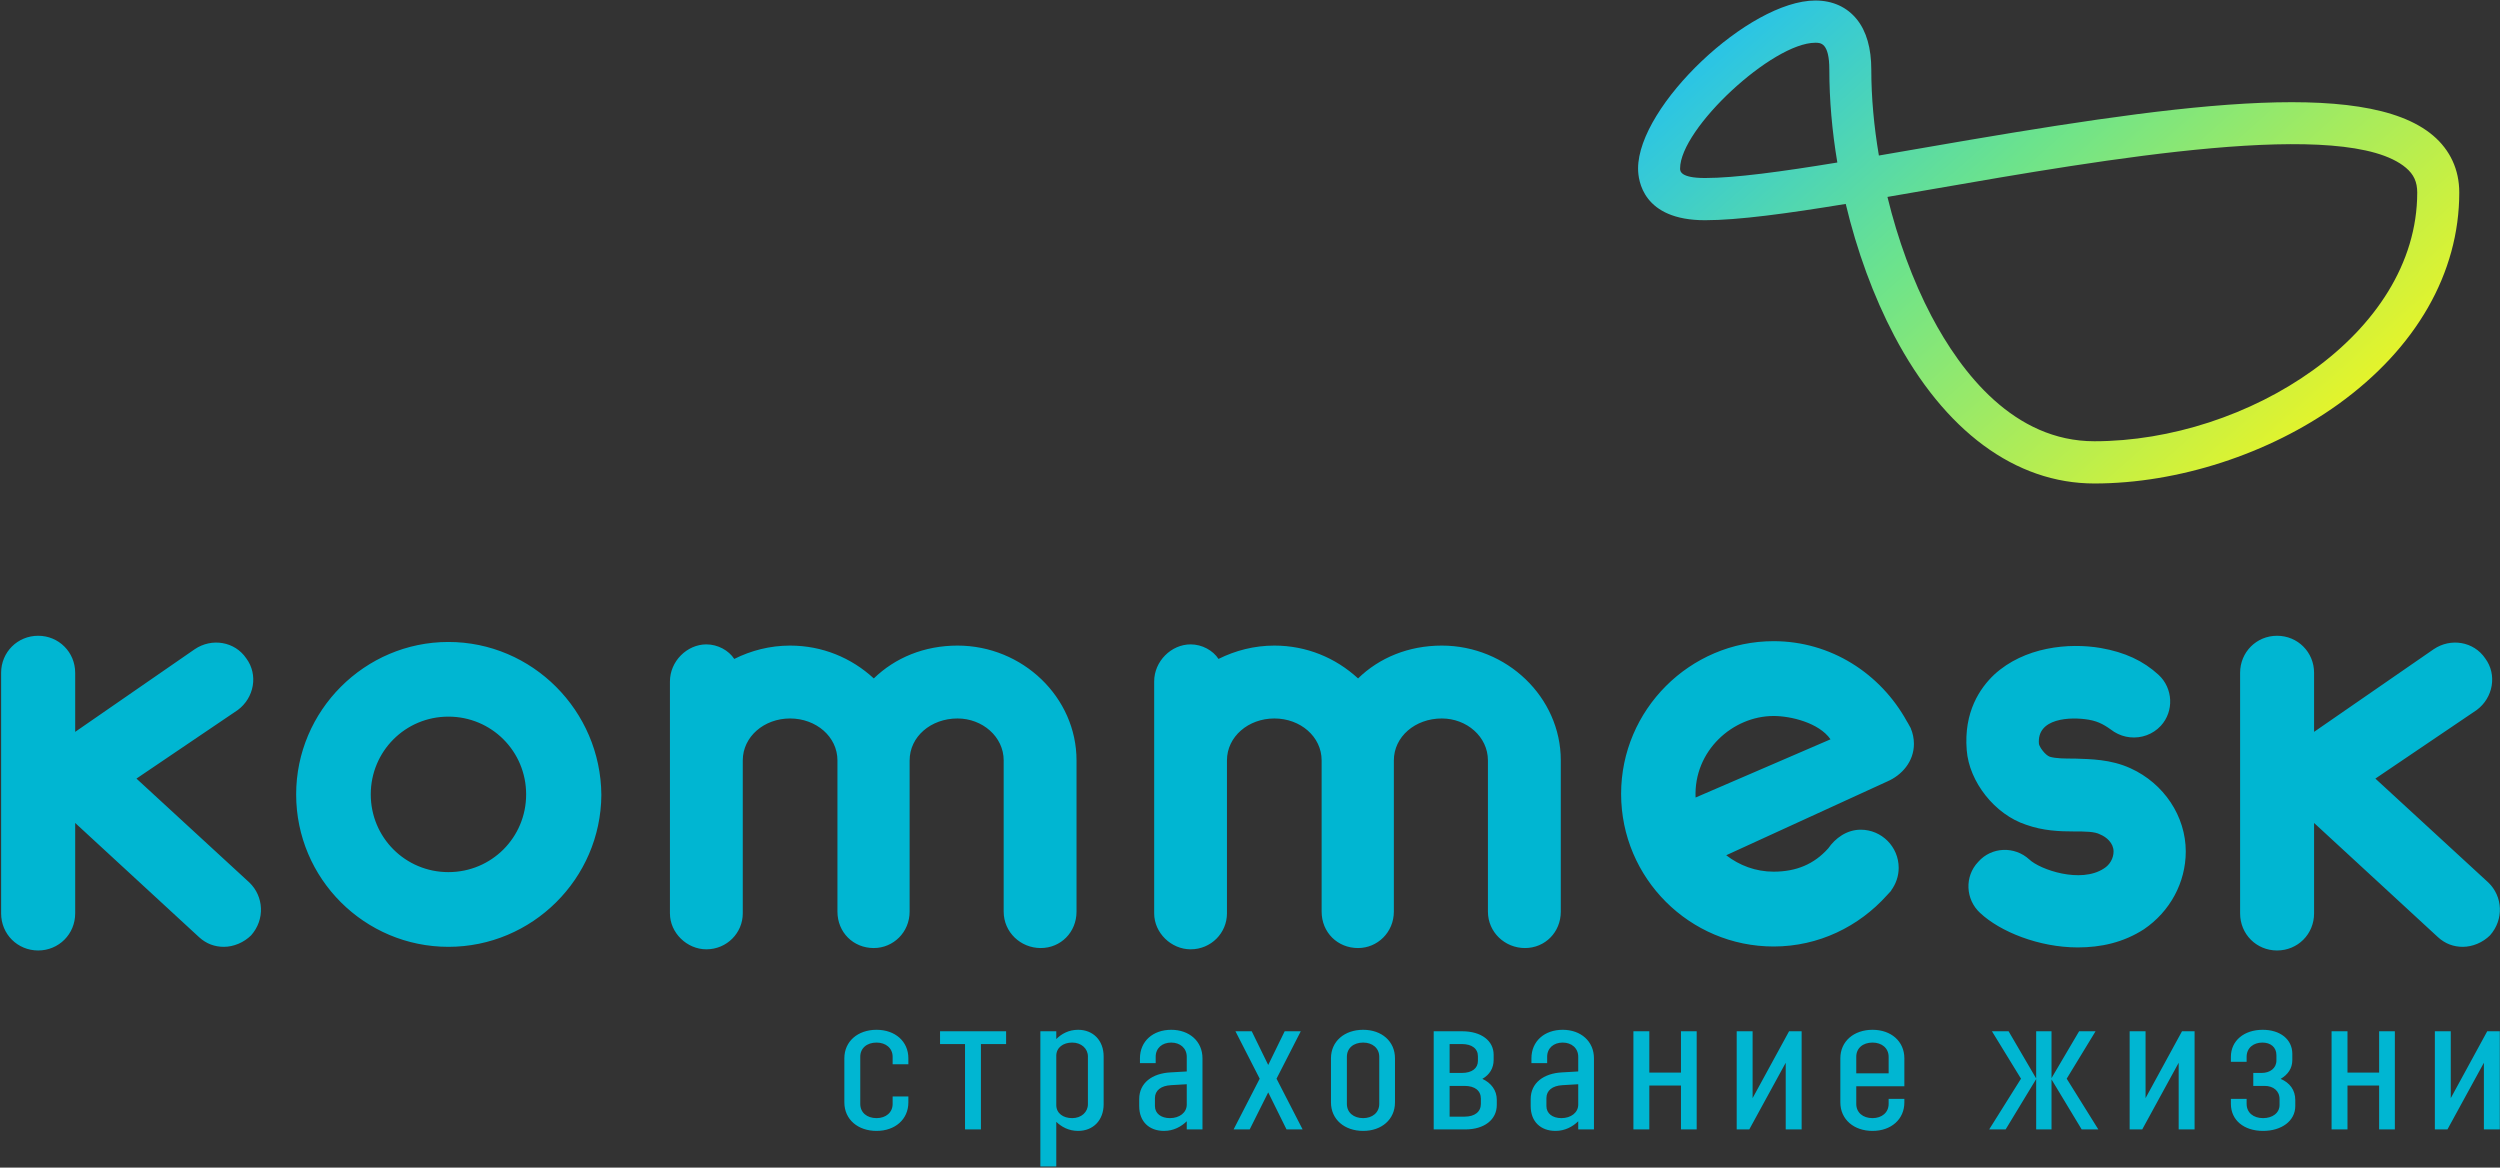 <svg width="1593" height="744" viewBox="0 0 1593 744" fill="none" xmlns="http://www.w3.org/2000/svg">
    <rect x="0" y="0" width="1593" height="744" fill="#333333" stroke="none"/>
    <path d="M160.028 595.983C155.361 600.616 148.82 603.321 142.635 603.321C136.836 603.321 131.438 601.398 126.803 597.124L47.907 524.388V582.041C47.907 595.237 37.438 605.644 24.334 605.644C11.16 605.644 0.718 595.237 0.718 582.041V428.702C0.718 415.558 11.16 405.113 24.334 405.113C37.438 405.113 47.907 415.558 47.907 428.702V466.343L124.072 413.688C134.894 406.36 149.6 408.684 156.934 419.521C164.684 429.958 161.953 444.662 151.534 452.406L86.948 496.119L158.885 562.321C168.161 571.218 168.936 585.921 160.028 595.983ZM1130.15 456.228C1140.99 456.228 1159.03 460.48 1166.4 471.09L1080.42 508.186C1079.16 478.304 1104.21 456.228 1130.15 456.228ZM1219.55 474.031C1219.55 470.542 1218.86 467.204 1217.57 464.184L1217.61 464.113C1217.23 463.358 1216.74 462.674 1216.38 461.919C1215.93 461.12 1215.53 460.303 1215.01 459.554C1198.34 429.324 1166.75 408.557 1130.15 408.557C1076.73 408.557 1032.97 452.35 1032.97 505.827C1032.97 559.705 1076.73 603.108 1130.15 603.108C1158.85 603.108 1184.47 590.389 1202.33 570.513C1202.77 570.1 1203.15 569.628 1203.57 569.174C1204.07 568.596 1204.63 568.089 1205.13 567.49C1205.1 567.47 1205.06 567.44 1205.02 567.419C1208.01 563.37 1209.84 558.401 1209.84 552.975C1209.84 539.584 1199.01 528.684 1185.64 528.684C1176.77 528.684 1169.42 534.078 1164.88 540.681L1164.86 540.675C1155.93 550.643 1144.58 555.429 1130.15 555.429C1118.69 555.429 1108.31 551.439 1099.94 544.957L1202.39 498.033C1211.93 493.966 1219.55 485.201 1219.55 474.031ZM1323.98 603.698C1299.22 603.698 1274.43 593.668 1261.67 581.672C1252.44 573.149 1251.64 558.446 1260.54 549.159C1269.05 539.487 1283.74 539.103 1293.02 547.605C1299.96 554.196 1325.87 563.09 1340.58 553.415C1344.41 551.1 1346.76 546.824 1346.76 542.562C1346.76 537.16 1342.13 533.279 1338.26 531.737C1334.77 529.802 1328.58 529.802 1321.64 529.802C1312.37 529.802 1301.91 529.398 1291.07 525.541C1271.01 518.976 1254.71 498.062 1253.19 477.956C1251.25 453.568 1261.67 438.472 1270.61 429.958C1289.92 412.161 1318.14 409.436 1338.65 412.922C1354.09 415.643 1365.67 421.073 1375.39 429.958C1384.67 438.472 1385.43 453.184 1376.89 462.462C1371.89 467.894 1364.55 470.589 1357.18 469.796C1353.72 469.442 1350.25 468.274 1347.15 466.343C1341.72 462.462 1337.88 459.775 1330.9 458.596C1319.32 456.637 1297.67 457.431 1299.22 474.066C1299.57 476.003 1303.07 481.049 1306.11 482.185C1310.04 483.37 1315.8 483.37 1322.04 483.37C1332.06 483.736 1344.84 483.736 1357.59 489.56C1378.86 499.23 1392.77 520.121 1392.77 542.562C1392.77 562.321 1382.73 580.87 1366.1 592.129C1352.95 600.616 1338.65 603.698 1323.98 603.698ZM1586.66 595.983C1582.03 600.616 1575.44 603.321 1569.29 603.321C1563.48 603.321 1558.07 601.398 1553.43 597.124L1474.53 524.388V582.041C1474.53 595.237 1464.12 605.644 1450.94 605.644C1437.8 605.644 1427.4 595.237 1427.4 582.041V428.702C1427.4 415.558 1437.8 405.113 1450.94 405.113C1464.12 405.113 1474.53 415.558 1474.53 428.702V466.343L1550.73 413.688C1561.52 406.36 1576.23 408.684 1583.58 419.521C1591.31 429.958 1588.61 444.662 1578.18 452.406L1513.59 496.119L1585.55 562.321C1594.82 571.218 1595.56 585.921 1586.66 595.983ZM994.541 485.694C994.541 486.449 994.541 486.847 994.541 487.224V580.87C994.541 594.058 984.481 604.093 971.708 604.093C958.946 604.093 948.103 594.058 948.103 580.87V485.694C948.103 485.311 948.103 484.895 948.103 484.517C948.103 469.442 934.578 457.808 918.735 457.808C901.719 457.808 888.165 469.442 888.165 484.517V485.694C888.165 486.449 888.165 486.847 888.165 487.224V580.87C888.165 594.058 877.731 604.093 865.355 604.093C852.208 604.093 842.143 594.058 842.143 580.87V485.694C842.143 485.311 842.143 484.895 842.143 484.517C842.143 469.442 828.653 457.808 812.032 457.808C795.393 457.808 781.818 469.442 781.818 484.517V582.041C781.818 594.403 771.773 604.904 758.661 604.904C746.248 604.904 735.44 594.403 735.44 582.041V434.196C735.44 421.43 746.248 410.598 758.661 410.598C765.969 410.598 772.955 414.476 776.429 419.87C787.293 414.476 799.223 411.37 812.032 411.37C832.493 411.37 851.041 419.12 865.355 432.294C878.874 419.12 897.49 411.37 918.735 411.37C960.093 411.37 994.541 444.269 994.541 484.517V485.694ZM685.962 485.694C685.962 486.449 685.962 486.847 685.962 487.224V580.87C685.962 594.058 675.893 604.093 663.149 604.093C650.373 604.093 639.545 594.058 639.545 580.87V485.694C639.545 485.311 639.545 484.895 639.545 484.517C639.545 469.442 625.985 457.808 610.144 457.808C593.14 457.808 579.612 469.442 579.612 484.517V485.694C579.612 486.449 579.612 486.847 579.612 487.224V580.87C579.612 594.058 569.19 604.093 556.785 604.093C543.667 604.093 533.62 594.058 533.62 580.87V485.694C533.62 485.311 533.62 484.895 533.62 484.517C533.62 469.442 520.051 457.808 503.424 457.808C486.852 457.808 473.292 469.442 473.292 484.517V582.041C473.292 594.403 463.212 604.904 450.088 604.904C437.713 604.904 426.881 594.403 426.881 582.041V434.196C426.881 421.43 437.713 410.598 450.088 410.598C457.413 410.598 464.379 414.476 467.871 419.87C478.688 414.476 490.701 411.37 503.424 411.37C523.943 411.37 542.495 419.12 556.785 432.294C570.357 419.12 588.903 411.37 610.144 411.37C651.549 411.37 685.962 444.269 685.962 484.517V485.694ZM285.719 456.638C258.283 456.638 236.246 478.725 236.246 506.183C236.246 533.662 258.283 555.715 285.719 555.715C313.219 555.715 335.256 533.662 335.256 506.183C335.256 478.725 313.219 456.638 285.719 456.638ZM285.719 603.321C232.395 603.321 188.71 559.988 188.71 506.183C188.71 452.783 232.395 409.059 285.719 409.059C339.113 409.059 382.822 452.783 383.181 506.567C382.822 559.988 339.113 603.321 285.719 603.321Z"
          fill="#00B6D2"/>
    <path d="M568.791 678.131H578.812V674.356C578.812 663.501 570.323 656.184 558.534 656.184C546.627 656.184 538.021 663.501 538.021 674.356V702.439C538.021 713.294 546.627 720.611 558.534 720.611C570.323 720.611 578.812 713.294 578.812 702.439V698.664H568.791V703.383C568.791 708.93 564.427 712.469 558.534 712.469C552.403 712.469 548.16 708.93 548.16 703.383V673.412C548.16 667.865 552.403 664.326 558.534 664.326C564.427 664.326 568.791 667.865 568.791 673.412V678.131ZM598.996 665.27H614.913V719.667H625.052V665.27H641.087V657.128H598.996V665.27ZM662.921 743.268H673.06V714.828C676.36 718.016 680.96 720.611 686.971 720.611C696.521 720.611 703.242 713.884 703.242 703.619V673.176C703.242 662.911 696.521 656.184 686.971 656.184C680.96 656.184 676.36 658.779 673.06 662.085V657.128H662.921V743.268ZM683.199 712.469C677.421 712.469 673.178 709.402 673.06 704.327V672.587C673.178 667.511 677.421 664.326 683.199 664.326C689.095 664.326 693.22 668.219 693.22 673.176V703.619C693.22 708.576 689.095 712.469 683.199 712.469ZM736.396 677.423V673.412C736.396 667.865 740.521 664.326 746.3 664.326C751.957 664.326 756.203 667.865 756.203 673.412V682.734L745.946 683.324C734.154 683.913 725.903 690.05 725.903 700.316V704.798C725.903 714.828 732.386 720.611 741.7 720.611C747.832 720.611 752.664 717.898 756.203 714.474V719.667H766.224V674.356C766.224 663.501 757.853 656.184 746.3 656.184C734.625 656.184 726.375 663.501 726.375 674.356V677.423H736.396ZM756.203 703.855C756.203 708.93 751.603 712.469 745.474 712.469C739.814 712.469 735.924 709.52 735.924 704.798V699.726C735.924 694.887 739.696 691.82 746.182 691.466L756.203 690.876V703.855ZM819.774 719.667H830.031L813.407 687.334L828.853 657.128H818.596L808.103 678.602L797.608 657.128H787.233L802.678 687.334L786.054 719.667H796.311L808.103 696.066L819.774 719.667ZM888.885 702.439V674.356C888.885 663.501 880.396 656.184 868.607 656.184C856.7 656.184 848.093 663.501 848.093 674.356V702.439C848.093 713.294 856.7 720.611 868.607 720.611C880.396 720.611 888.885 713.294 888.885 702.439ZM878.864 703.383C878.864 708.93 874.5 712.469 868.607 712.469C862.476 712.469 858.233 708.93 858.233 703.383V673.412C858.233 667.865 862.476 664.326 868.607 664.326C874.5 664.326 878.864 667.865 878.864 673.412V703.383ZM913.551 719.667H933.711C945.853 719.667 953.753 713.412 953.753 704.091V700.788C953.753 694.769 950.217 690.05 944.557 687.452C949.157 684.857 951.75 680.611 951.75 675.417V672.115C951.75 663.147 943.85 657.128 931.707 657.128H913.551V719.667ZM943.614 700.08V703.383C943.614 708.34 939.843 711.525 933.239 711.525H923.69V691.938H933.239C939.843 691.938 943.614 695.005 943.614 700.08ZM941.729 673.058V676.007C941.729 680.729 937.954 683.678 931.472 683.678H923.69V665.27H931.472C937.954 665.27 941.729 668.219 941.729 673.058ZM985.847 677.423V673.412C985.847 667.865 989.972 664.326 995.75 664.326C1001.41 664.326 1005.65 667.865 1005.65 673.412V682.734L995.397 683.324C983.605 683.913 975.354 690.05 975.354 700.316V704.798C975.354 714.828 981.837 720.611 991.151 720.611C997.282 720.611 1002.11 717.898 1005.65 714.474V719.667H1015.67V674.356C1015.67 663.501 1007.3 656.184 995.75 656.184C984.076 656.184 975.826 663.501 975.826 674.356V677.423H985.847ZM1005.65 703.855C1005.65 708.93 1001.05 712.469 994.925 712.469C989.265 712.469 985.376 709.52 985.376 704.798V699.726C985.376 694.887 989.147 691.82 995.632 691.466L1005.65 690.876V703.855ZM1071.11 719.667H1081.13V657.128H1071.11V683.442H1050.95V657.128H1040.81V719.667H1050.95V691.702H1071.11V719.667ZM1137.86 719.667H1148V657.128H1139.99L1116.76 699.726V657.128H1106.62V719.667H1114.64L1137.86 677.187V719.667ZM1172.67 702.439C1172.67 713.294 1181.28 720.611 1193.18 720.611C1204.97 720.611 1213.46 713.294 1213.46 702.439V700.198H1203.44V703.383C1203.44 708.93 1199.08 712.469 1193.18 712.469C1187.05 712.469 1182.81 708.93 1182.81 703.383V692.174H1213.46V674.356C1213.46 663.501 1204.97 656.184 1193.18 656.184C1181.28 656.184 1172.67 663.501 1172.67 674.356V702.439ZM1193.18 664.326C1199.08 664.326 1203.44 667.865 1203.44 673.412V683.913H1182.81V673.412C1182.81 667.865 1187.05 664.326 1193.18 664.326ZM1267.5 719.667H1277.99L1297.45 687.57V719.667H1307.23V687.806L1326.45 719.667H1337.06L1316.9 687.334L1335.29 657.128H1324.8L1307.23 686.98V657.128H1297.45V687.216L1279.88 657.128H1269.27L1287.78 687.334L1267.5 719.667ZM1388.25 719.667H1398.39V657.128H1390.37L1367.15 699.726V657.128H1357.01V719.667H1365.03L1388.25 677.187V719.667ZM1441.8 656.184C1429.89 656.184 1421.52 663.147 1421.52 673.412V676.597H1431.55V673.412C1431.55 667.747 1435.91 664.326 1441.57 664.326C1446.87 664.326 1450.53 667.275 1450.53 672.35V675.771C1450.53 680.611 1446.52 683.678 1441.1 683.678H1435.79V691.938H1443.1C1448.52 691.938 1452.53 695.123 1452.53 700.316V704.091C1452.53 709.166 1448.05 712.469 1442.04 712.469C1435.79 712.469 1431.55 708.93 1431.55 703.383V700.198H1421.52V703.383C1421.52 713.648 1429.66 720.611 1442.04 720.611C1453.83 720.611 1462.55 714.238 1462.55 704.798V700.906C1462.55 694.533 1459.02 689.932 1453.24 687.452C1457.83 684.739 1460.67 680.847 1460.67 675.417V671.525C1460.67 662.321 1453 656.184 1441.8 656.184ZM1515.98 719.667H1526V657.128H1515.98V683.442H1495.82V657.128H1485.68V719.667H1495.82V691.702H1515.98V719.667ZM1582.74 719.667H1592.87V657.128H1584.86L1561.63 699.726V657.128H1551.49V719.667H1559.51L1582.74 677.187V719.667Z"
          fill="#00B6D2"/>
    <path fill-rule="evenodd" clip-rule="evenodd"
          d="M1043.78 107.387C1043.78 115.109 1046.86 140.323 1086.4 140.323C1107.58 140.323 1138.91 136.041 1176.1 129.941C1183.21 159.788 1193.74 188.7 1207 213.901C1238.96 274.629 1284.23 308.076 1334.52 308.076C1387.85 308.076 1445.9 289.238 1489.78 257.689C1539.63 221.878 1567.05 173.93 1567.05 122.642C1567.05 108.154 1561.27 95.611 1550.33 86.343C1506.23 49.022 1382.7 66.916 1225.8 94.175C1216.04 95.869 1206.49 97.512 1197.23 99.102C1194.08 80.539 1192.39 61.986 1192.39 44.385C1192.39 30.77 1189.33 20.007 1183.27 12.433C1176.95 4.518 1167.8 0.331 1156.76 0.331C1114.54 0.331 1043.78 67.366 1043.78 107.387ZM1070.55 107.387C1070.55 81.913 1129.38 27.235 1156.76 27.235C1160.08 27.235 1165.65 27.235 1165.65 44.385C1165.65 63.632 1167.4 83.622 1170.75 103.556C1135.26 109.371 1105.65 113.43 1086.4 113.43C1070.55 113.43 1070.55 108.879 1070.55 107.387ZM1230.68 201.326C1218.86 178.875 1209.28 152.62 1202.68 125.473C1211.67 123.924 1220.94 122.32 1230.37 120.691C1342.05 101.273 1495.01 74.718 1533.08 106.925C1538.06 111.13 1540.26 115.986 1540.26 122.642C1540.26 213.368 1431.63 281.164 1334.52 281.164C1283.4 281.164 1249.85 237.74 1230.68 201.326Z"
          fill="url(#paint0_linear_2317_1614)"/>
    <defs>
        <linearGradient id="paint0_linear_2317_1614" x1="1511.36" y1="268.012" x2="1191.45" y2="-92.284"
                        gradientUnits="userSpaceOnUse">
            <stop stop-color="#EDF524"/>
            <stop offset="0.57" stop-color="#6CE38C"/>
            <stop offset="0.995" stop-color="#21C0F2"/>
        </linearGradient>
    </defs>
</svg>
